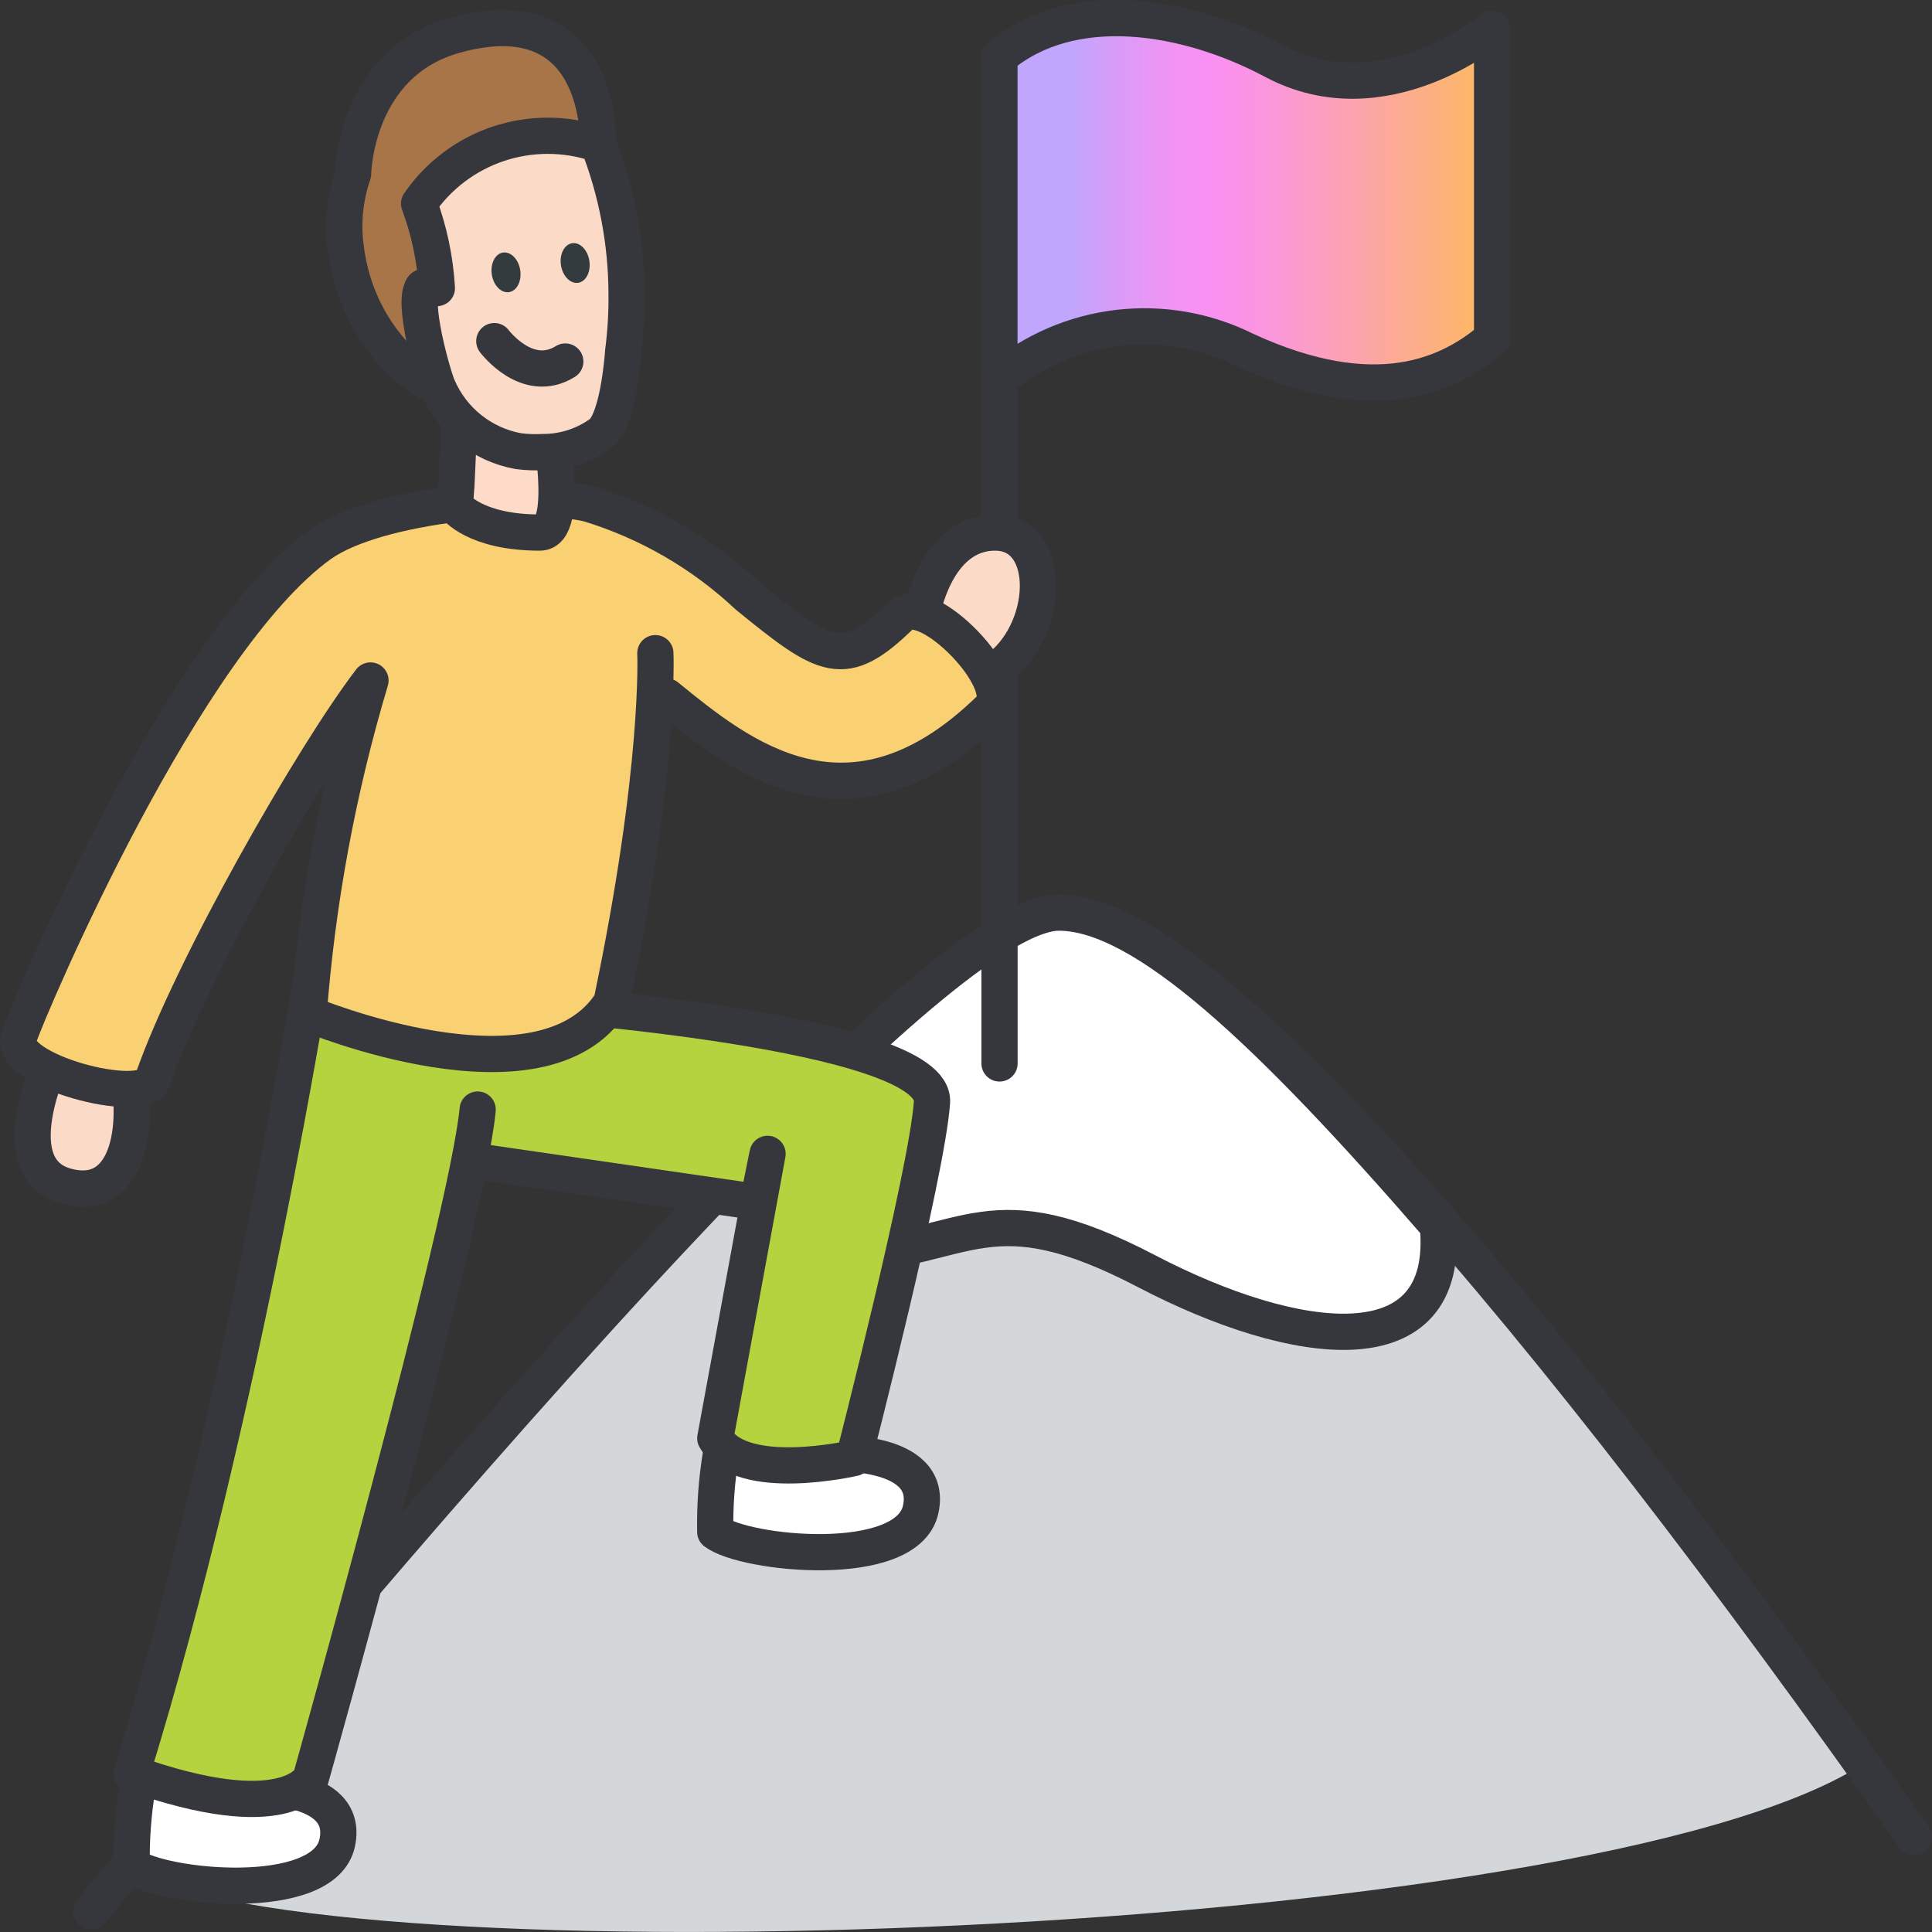 <svg width="80" height="80" viewBox="0 0 80 80" fill="none" xmlns="http://www.w3.org/2000/svg">
<rect x="0" y="0" width="80" height="80" fill="#333333" stroke="none"/>
<g clip-path="url(#clip0_5623_4371)">
<path d="M77.135 73.053C65.735 80.383 12.906 82.072 5.413 77.353C5.413 77.353 19.299 60.028 30.644 48.303C36.437 42.311 41.579 37.786 43.85 37.786C47.342 37.786 52.874 42.411 59.85 50.455C64.92 56.321 70.763 64.013 77.135 73.053Z" fill="#D3D7D9"/>
<path d="M3.783 79.144C3.783 79.144 37.117 37.789 43.85 37.789C49.89 37.789 64.15 54.632 79.25 76.061" stroke="#36373C" stroke-width="1.5" stroke-linecap="round" stroke-linejoin="round"/>
<path d="M59.538 50.75C60.098 56.713 53.645 55.85 47.502 52.65C40.929 49.211 40.149 51.705 34.902 52.007C31.291 52.218 30.65 48.317 30.65 48.317L30.64 48.306C36.433 42.314 41.575 37.789 43.846 37.789C47.338 37.789 52.56 42.706 59.534 50.75H59.538Z" fill="white" stroke="#36373C" stroke-width="1.5" stroke-linejoin="round"/>
<path d="M41.388 44.035V11.747V44.035Z" fill="white"/>
<path d="M41.388 44.035V11.747" stroke="#36373C" stroke-width="1.5" stroke-linecap="round" stroke-linejoin="round"/>
<path d="M41.385 2.357V15.693C42.784 14.523 44.495 13.787 46.307 13.576C48.12 13.366 49.954 13.689 51.585 14.506C56.974 16.984 60.012 15.526 61.785 14.018V1.184C61.785 1.184 57.3 4.953 52.743 2.524C49.079 0.573 44.369 -0.156 41.385 2.357Z" fill="url(#paint0_linear_5623_4371)" stroke="#36373C" stroke-width="1.5" stroke-linejoin="round"/>
<path d="M34.345 60.174C34.345 60.174 38.679 59.953 38.124 62.502C37.569 65.051 30.832 64.361 29.617 63.432C29.576 61.269 29.935 59.118 30.674 57.085M10.183 73.985C10.183 73.985 14.516 73.764 13.962 76.313C13.408 78.862 6.67 78.172 5.454 77.242C5.414 75.081 5.772 72.931 6.511 70.9" fill="white"/>
<path d="M34.345 60.174C34.345 60.174 38.679 59.953 38.124 62.502C37.569 65.051 30.832 64.361 29.617 63.432C29.576 61.269 29.935 59.118 30.674 57.085M10.183 73.985C10.183 73.985 14.516 73.764 13.962 76.313C13.408 78.862 6.67 78.172 5.454 77.242C5.414 75.081 5.772 72.931 6.511 70.9" stroke="#36373C" stroke-width="1.5" stroke-linecap="round" stroke-linejoin="round"/>
<path d="M38.178 25.405C38.178 25.405 38.733 22.059 41.197 22.052C43.66 22.045 43.484 26.221 41.197 27.777M2.125 43.922C2.125 43.922 0.025 48.372 2.739 49.115C5.453 49.858 5.839 46.302 5.168 43.922" fill="#FBDAC8"/>
<path d="M38.178 25.405C38.178 25.405 38.733 22.059 41.197 22.052C43.66 22.045 43.484 26.221 41.197 27.777M2.125 43.922C2.125 43.922 0.025 48.372 2.739 49.115C5.453 49.858 5.839 46.302 5.168 43.922" stroke="#36373C" stroke-width="1.5" stroke-linecap="round" stroke-linejoin="round"/>
<path d="M21.947 41.506C21.947 41.506 38.793 42.7 38.592 45.638C38.391 48.576 35.355 60.374 35.355 60.374C35.355 60.374 30.721 61.452 29.618 59.555L31.783 47.779L31.378 49.779L12.878 47.092" fill="#B5D23F"/>
<path d="M21.947 41.506C21.947 41.506 38.793 42.7 38.592 45.638C38.391 48.576 35.355 60.374 35.355 60.374C35.355 60.374 30.721 61.452 29.618 59.555L31.783 47.779L31.378 49.779L12.878 47.092" stroke="#36373C" stroke-width="1.5" stroke-linecap="round" stroke-linejoin="round"/>
<path d="M13.034 39.678C13.034 39.678 10.055 58.562 5.454 73.424C11.838 75.689 12.867 73.639 12.867 73.639C12.867 73.639 19.354 50.533 19.779 45.945" fill="#B5D23F"/>
<path d="M13.034 39.678C13.034 39.678 10.055 58.562 5.454 73.424C11.838 75.689 12.867 73.639 12.867 73.639C12.867 73.639 19.354 50.533 19.779 45.945" stroke="#36373C" stroke-width="1.5" stroke-linecap="round" stroke-linejoin="round"/>
<path d="M27.606 28.84C30.628 31.302 35.19 35.021 41.006 29.34C42.061 28.31 38.349 24.467 37.295 25.498C34.95 27.784 34.185 27.306 30.959 24.676C29.084 22.917 26.829 21.612 24.37 20.862C22.16 20.331 15.67 20.827 13.27 22.535C7.622 26.577 1.259 41.562 0.779 42.947C0.299 44.332 5.94 45.813 6.323 44.708C7.923 40.099 12.961 31.291 15.341 28.178C13.994 32.676 13.136 37.306 12.78 41.988C12.78 41.988 22.441 46.015 25.321 41.506C27.355 31.806 27.137 27.046 27.137 27.046" fill="#F9D072"/>
<path d="M27.606 28.84C30.628 31.302 35.19 35.021 41.006 29.34C42.061 28.31 38.349 24.467 37.295 25.498C34.95 27.784 34.185 27.306 30.959 24.676C29.084 22.917 26.829 21.612 24.37 20.862C22.16 20.331 15.67 20.827 13.27 22.535C7.622 26.577 1.259 41.562 0.779 42.947C0.299 44.332 5.94 45.813 6.323 44.708C7.923 40.099 12.961 31.291 15.341 28.178C13.994 32.676 13.136 37.306 12.78 41.988C12.78 41.988 22.441 46.015 25.321 41.506C27.355 31.806 27.137 27.046 27.137 27.046" stroke="#36373C" stroke-width="1.5" stroke-linecap="round" stroke-linejoin="round"/>
<path d="M18.854 20.962C18.854 20.962 19.654 22.052 22.354 22.052C23.648 22.052 22.732 17.436 22.713 17.216C22.38 17.31 20.514 18.542 19.093 15.95C19.079 15.975 18.867 20.912 18.854 20.962Z" fill="#FDDBC8" stroke="#36373C" stroke-width="1.5" stroke-linejoin="round"/>
<path d="M14.31 10.207C14.759 14.007 17.522 15.899 18.088 15.95C18.069 15.923 18.052 15.893 18.038 15.863C18.006 15.81 17.485 12.339 17.485 12.339C17.505 12.2 17.508 12.058 17.492 11.918C17.492 11.918 18.092 11.934 18.092 11.929C18.054 10.786 17.916 9.648 17.681 8.529C20.273 8.526 22.781 7.61 24.764 5.942C24.764 5.942 24.993 -0.238 18.856 1.456C14.675 2.61 14.62 7.2 14.62 7.2C14.287 8.165 14.181 9.194 14.31 10.207Z" fill="#A87549" stroke="#36373C" stroke-width="1.5" stroke-linejoin="round"/>
<path d="M24.927 17.913C24.222 18.438 23.367 18.72 22.489 18.719C22.143 18.738 21.796 18.725 21.453 18.679C20.726 18.546 20.043 18.236 19.465 17.776C18.886 17.317 18.431 16.721 18.137 16.043C17.938 15.616 17 12.331 17.544 11.878L18.09 11.929C18.02 10.732 17.771 9.553 17.354 8.429C18.147 7.272 19.296 6.404 20.626 5.957C21.957 5.511 23.396 5.51 24.727 5.954L24.742 5.932C24.748 5.935 24.755 5.938 24.762 5.939C25.532 7.911 25.934 10.008 25.945 12.125C25.956 12.952 25.907 13.78 25.799 14.6V14.639C25.768 15.019 25.572 17.308 24.927 17.913Z" fill="#FBDAC8" stroke="#36373C" stroke-width="1.5" stroke-linejoin="round"/>
<path d="M21.078 12.097C21.403 12.047 21.61 11.64 21.541 11.187C21.472 10.735 21.152 10.408 20.827 10.458C20.503 10.508 20.296 10.915 20.365 11.367C20.434 11.82 20.754 12.147 21.078 12.097Z" fill="#343B3F"/>
<path d="M23.942 11.71C24.267 11.66 24.474 11.253 24.404 10.8C24.335 10.348 24.015 10.021 23.691 10.071C23.366 10.121 23.159 10.528 23.228 10.98C23.297 11.433 23.617 11.76 23.942 11.71Z" fill="#343B3F"/>
<path d="M20.468 14.125C20.468 14.125 21.829 15.95 23.407 14.97" stroke="#36373C" stroke-width="1.5" stroke-linecap="round" stroke-linejoin="round"/>
</g>
<defs>
<linearGradient id="paint0_linear_5623_4371" x1="41.385" y1="8.295" x2="61.779" y2="8.295" gradientUnits="userSpaceOnUse">
<stop offset="0.145" stop-color="#C1A6FD"/>
<stop offset="0.261" stop-color="#DF9AF7"/>
<stop offset="0.365" stop-color="#F393F3"/>
<stop offset="0.435" stop-color="#FA90F2"/>
<stop offset="0.528" stop-color="#FA95E0"/>
<stop offset="0.716" stop-color="#FBA3B0"/>
<stop offset="0.98" stop-color="#FDB863"/>
<stop offset="1" stop-color="#FDBA5D"/>
</linearGradient>
<clipPath id="clip0_5623_4371">
<rect width="80" height="80" fill="white"/>
</clipPath>
</defs>
</svg>
